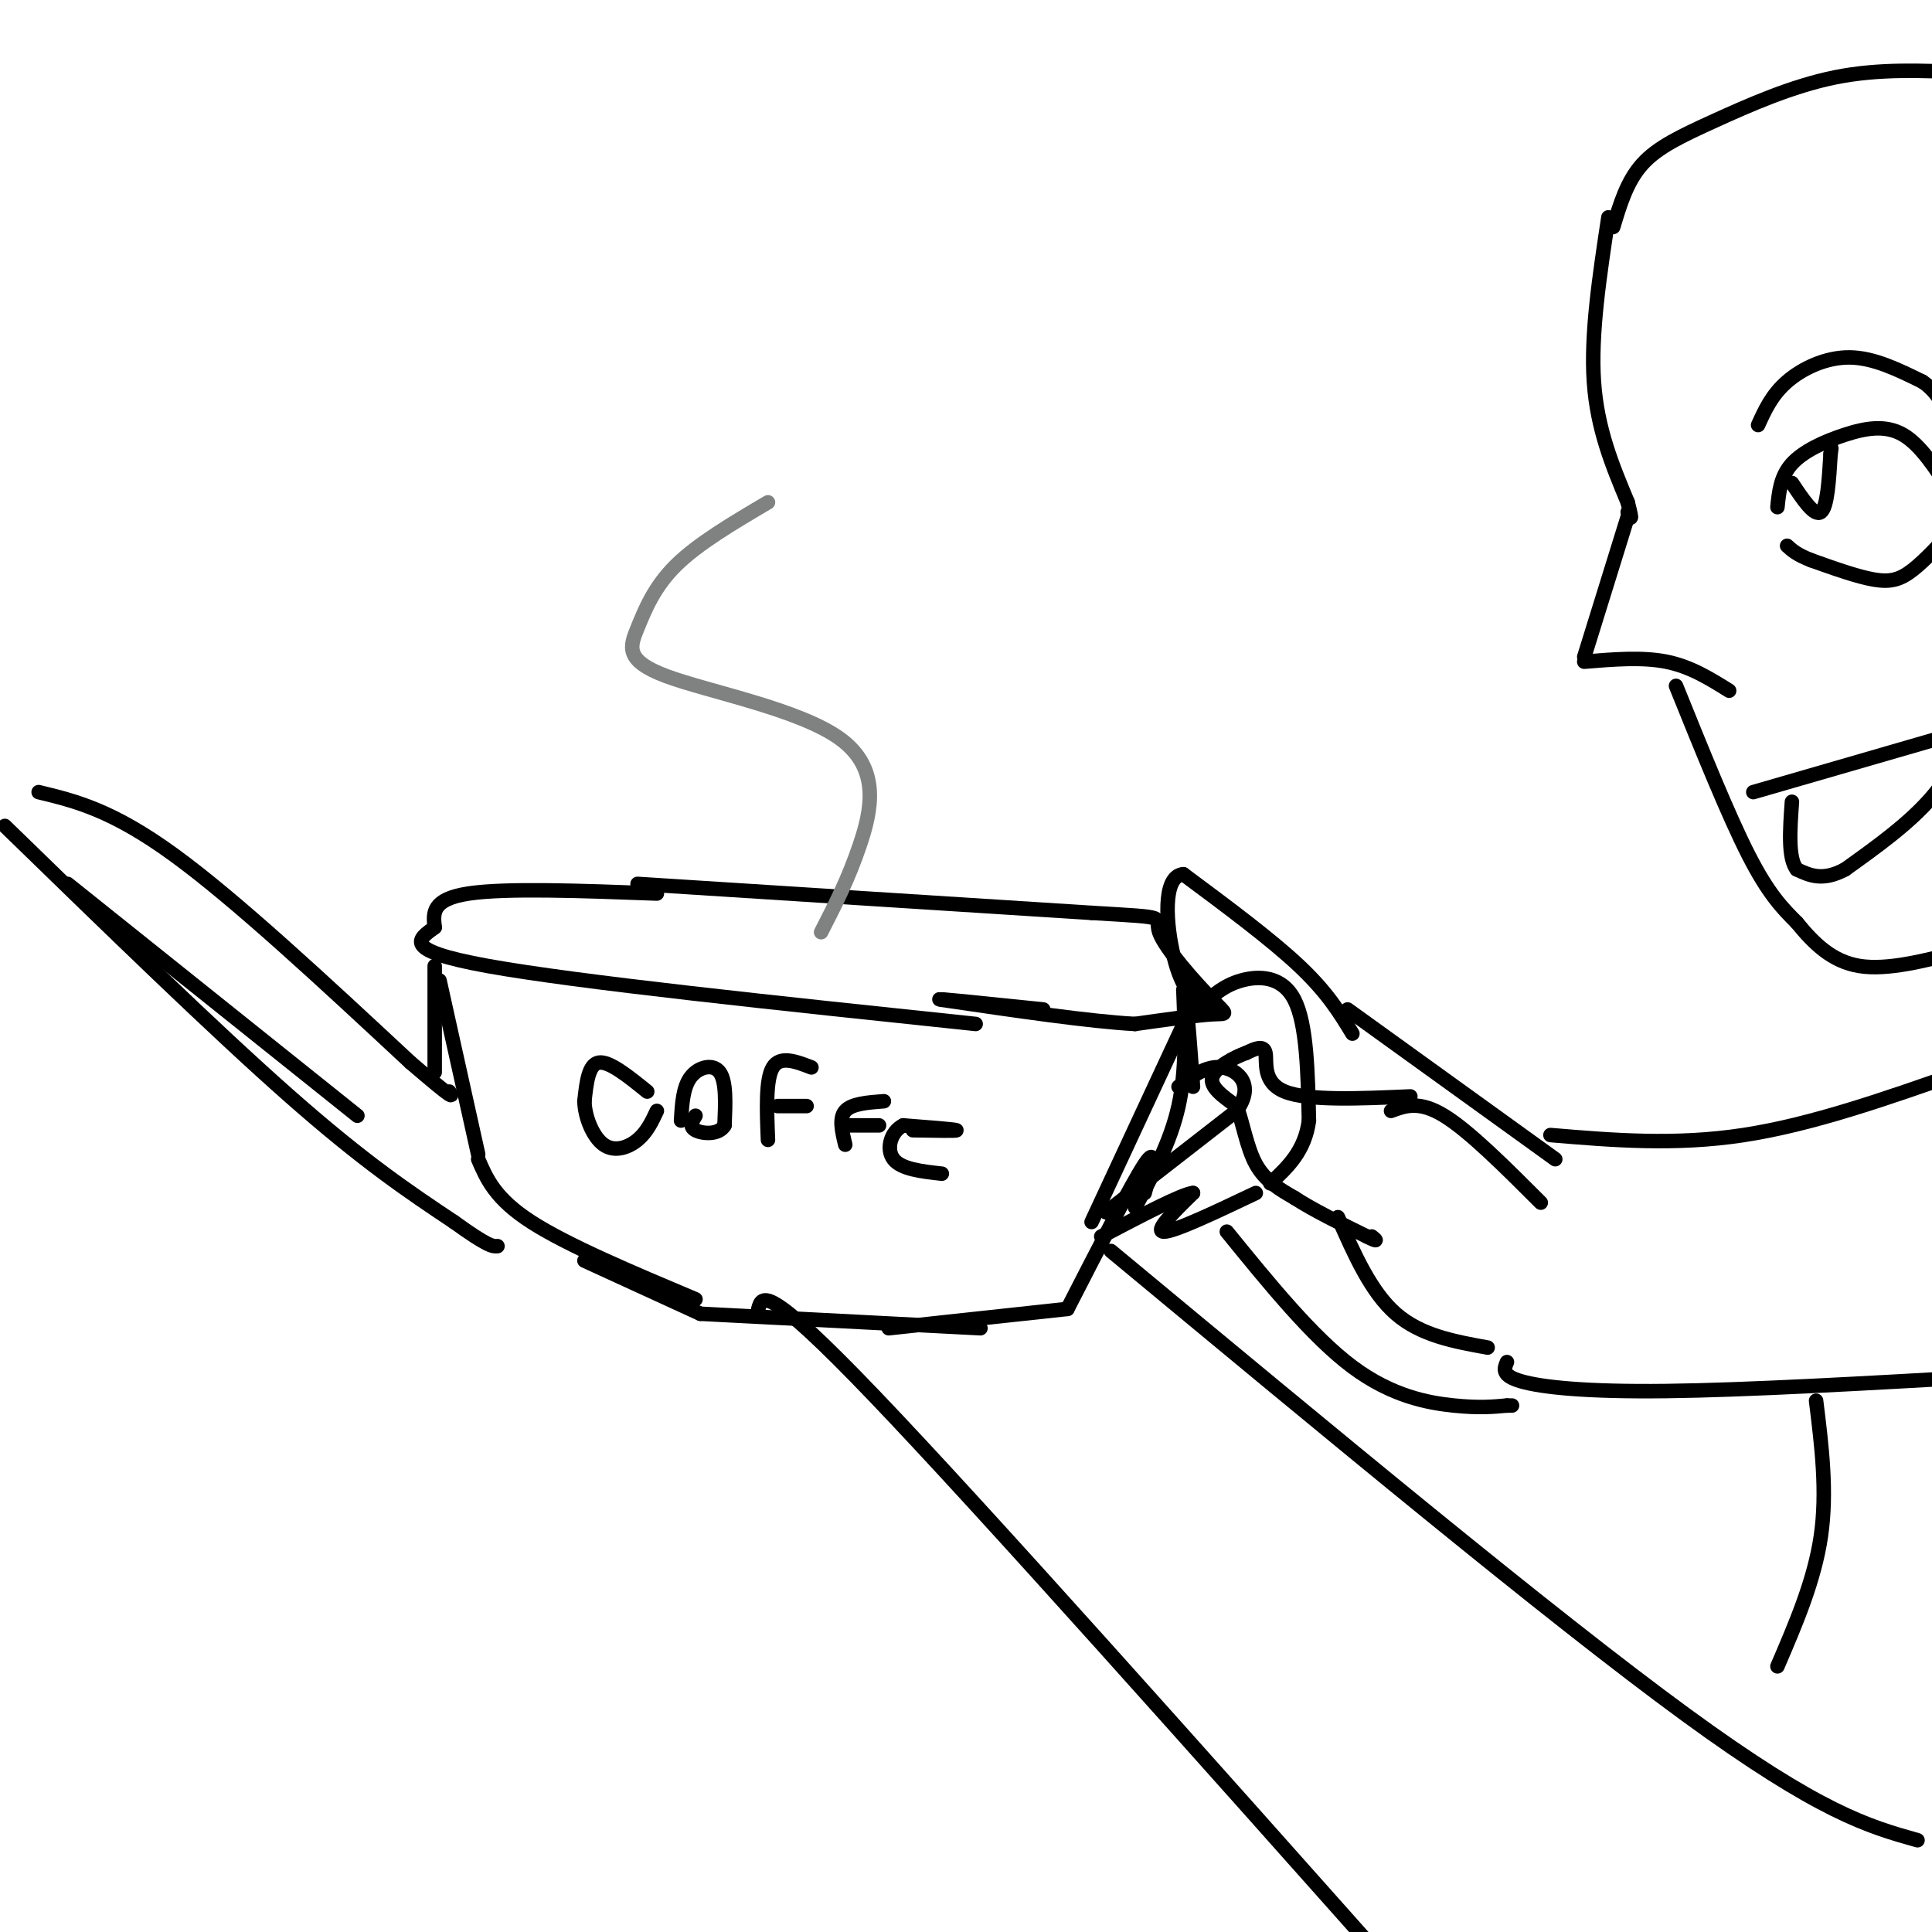 <svg viewBox='0 0 400 400' version='1.1' xmlns='http://www.w3.org/2000/svg' xmlns:xlink='http://www.w3.org/1999/xlink'><g fill='none' stroke='rgb(0,0,0)' stroke-width='3' stroke-linecap='round' stroke-linejoin='round'><path d='M136,185c-15.667,-0.583 -31.333,-1.167 -39,0c-7.667,1.167 -7.333,4.083 -7,7'/><path d='M90,192c-3.133,2.333 -7.467,4.667 11,8c18.467,3.333 59.733,7.667 101,12'/><path d='M132,183c0.000,0.000 94.000,6.000 94,6'/><path d='M226,189c17.097,1.027 12.841,0.595 14,4c1.159,3.405 7.735,10.648 11,14c3.265,3.352 3.219,2.815 0,3c-3.219,0.185 -9.609,1.093 -16,2'/><path d='M235,212c-9.333,-0.500 -24.667,-2.750 -40,-5'/><path d='M195,207c-3.167,-0.500 8.917,0.750 21,2'/><path d='M90,200c0.000,0.000 0.000,22.000 0,22'/><path d='M91,203c0.000,0.000 8.000,36.000 8,36'/><path d='M99,240c1.750,4.083 3.500,8.167 11,13c7.500,4.833 20.750,10.417 34,16'/><path d='M121,261c0.000,0.000 24.000,11.000 24,11'/><path d='M145,272c0.000,0.000 58.000,3.000 58,3'/><path d='M184,275c0.000,0.000 37.000,-4.000 37,-4'/><path d='M221,271c6.667,-13.000 13.333,-26.000 16,-30c2.667,-4.000 1.333,1.000 0,6'/><path d='M235,250c3.667,-6.750 7.333,-13.500 9,-21c1.667,-7.500 1.333,-15.750 1,-24'/><path d='M245,205c0.500,-0.667 1.250,9.667 2,20'/><path d='M246,210c0.000,0.000 -20.000,43.000 -20,43'/><path d='M249,208c2.222,-2.000 4.444,-4.000 8,-5c3.556,-1.000 8.444,-1.000 11,4c2.556,5.000 2.778,15.000 3,25'/><path d='M271,232c-0.833,6.333 -4.417,9.667 -8,13'/><path d='M260,247c-8.417,4.000 -16.833,8.000 -19,8c-2.167,0.000 1.917,-4.000 6,-8'/><path d='M247,247c-2.167,0.167 -10.583,4.583 -19,9'/><path d='M229,251c0.000,0.000 27.000,-21.000 27,-21'/><path d='M256,230c3.933,-5.444 0.267,-8.556 -3,-9c-3.267,-0.444 -6.133,1.778 -9,4'/><path d='M134,226c-3.917,-3.167 -7.833,-6.333 -10,-6c-2.167,0.333 -2.583,4.167 -3,8'/><path d='M121,228c0.071,3.262 1.750,7.417 4,9c2.250,1.583 5.071,0.595 7,-1c1.929,-1.595 2.964,-3.798 4,-6'/><path d='M141,232c0.200,-3.444 0.400,-6.889 2,-9c1.600,-2.111 4.600,-2.889 6,-1c1.400,1.889 1.200,6.444 1,11'/><path d='M150,233c-1.178,2.067 -4.622,1.733 -6,1c-1.378,-0.733 -0.689,-1.867 0,-3'/><path d='M159,236c-0.250,-6.250 -0.500,-12.500 1,-15c1.500,-2.500 4.750,-1.250 8,0'/><path d='M161,229c0.000,0.000 6.000,0.000 6,0'/><path d='M175,237c-0.667,-2.750 -1.333,-5.500 0,-7c1.333,-1.500 4.667,-1.750 8,-2'/><path d='M176,233c0.000,0.000 6.000,0.000 6,0'/><path d='M189,234c4.667,0.083 9.333,0.167 9,0c-0.333,-0.167 -5.667,-0.583 -11,-1'/><path d='M187,233c-2.600,1.267 -3.600,4.933 -2,7c1.600,2.067 5.800,2.533 10,3'/><path d='M14,183c0.000,0.000 60.000,48.000 60,48'/><path d='M1,171c21.750,21.167 43.500,42.333 59,56c15.500,13.667 24.750,19.833 34,26'/><path d='M94,253c7.167,5.167 8.083,5.083 9,5'/><path d='M8,164c7.583,1.833 15.167,3.667 28,13c12.833,9.333 30.917,26.167 49,43'/><path d='M85,220c9.500,8.167 8.750,7.083 8,6'/><path d='M230,259c45.583,37.833 91.167,75.667 119,96c27.833,20.333 37.917,23.167 48,26'/><path d='M157,271c0.750,-2.750 1.500,-5.500 24,18c22.500,23.500 66.750,73.250 111,123'/></g>
<g fill='none' stroke='rgb(128,130,130)' stroke-width='3' stroke-linecap='round' stroke-linejoin='round'><path d='M170,193c2.800,-5.452 5.599,-10.903 8,-18c2.401,-7.097 4.403,-15.838 -4,-22c-8.403,-6.162 -27.211,-9.744 -36,-13c-8.789,-3.256 -7.559,-6.184 -6,-10c1.559,-3.816 3.445,-8.519 8,-13c4.555,-4.481 11.777,-8.741 19,-13'/></g>
<g fill='none' stroke='rgb(0,0,0)' stroke-width='3' stroke-linecap='round' stroke-linejoin='round'><path d='M333,45c-1.833,12.083 -3.667,24.167 -3,34c0.667,9.833 3.833,17.417 7,25'/><path d='M337,104c1.167,4.500 0.583,3.250 0,2'/><path d='M337,107c0.000,0.000 -9.000,29.000 -9,29'/><path d='M328,137c6.000,-0.500 12.000,-1.000 17,0c5.000,1.000 9.000,3.500 13,6'/><path d='M347,142c5.417,13.417 10.833,26.833 15,35c4.167,8.167 7.083,11.083 10,14'/><path d='M372,191c3.511,4.311 7.289,8.089 13,9c5.711,0.911 13.356,-1.044 21,-3'/><path d='M334,47c1.423,-4.738 2.845,-9.476 6,-13c3.155,-3.524 8.042,-5.833 15,-9c6.958,-3.167 15.988,-7.190 25,-9c9.012,-1.810 18.006,-1.405 27,-1'/><path d='M364,88c1.422,-3.133 2.844,-6.267 6,-9c3.156,-2.733 8.044,-5.067 13,-5c4.956,0.067 9.978,2.533 15,5'/><path d='M398,79c3.500,2.333 4.750,5.667 6,9'/><path d='M368,105c0.321,-3.196 0.643,-6.393 3,-9c2.357,-2.607 6.750,-4.625 11,-6c4.250,-1.375 8.357,-2.107 12,0c3.643,2.107 6.821,7.054 10,12'/><path d='M404,102c1.833,2.833 1.417,3.917 1,5'/><path d='M405,109c-3.200,3.489 -6.400,6.978 -9,9c-2.600,2.022 -4.600,2.578 -8,2c-3.400,-0.578 -8.200,-2.289 -13,-4'/><path d='M375,116c-3.000,-1.167 -4.000,-2.083 -5,-3'/><path d='M371,100c2.333,3.500 4.667,7.000 6,6c1.333,-1.000 1.667,-6.500 2,-12'/><path d='M379,94c0.333,-2.167 0.167,-1.583 0,-1'/><path d='M363,164c0.000,0.000 38.000,-11.000 38,-11'/><path d='M401,153c6.489,0.289 3.711,6.511 -1,12c-4.711,5.489 -11.356,10.244 -18,15'/><path d='M382,180c-4.667,2.500 -7.333,1.250 -10,0'/><path d='M372,180c-1.833,-2.333 -1.417,-8.167 -1,-14'/><path d='M292,227c-10.622,0.467 -21.244,0.933 -26,-1c-4.756,-1.933 -3.644,-6.267 -4,-8c-0.356,-1.733 -2.178,-0.867 -4,0'/><path d='M258,218c-2.400,0.844 -6.400,2.956 -7,5c-0.600,2.044 2.200,4.022 5,6'/><path d='M256,229c1.311,3.289 2.089,8.511 4,12c1.911,3.489 4.956,5.244 8,7'/><path d='M268,248c3.833,2.500 9.417,5.250 15,8'/><path d='M283,256c2.667,1.333 1.833,0.667 1,0'/><path d='M288,230c2.917,-1.083 5.833,-2.167 11,1c5.167,3.167 12.583,10.583 20,18'/><path d='M280,214c-2.583,-4.250 -5.167,-8.500 -11,-14c-5.833,-5.500 -14.917,-12.250 -24,-19'/><path d='M245,181c-4.444,0.333 -3.556,10.667 -2,17c1.556,6.333 3.778,8.667 6,11'/><path d='M279,209c0.000,0.000 43.000,31.000 43,31'/><path d='M254,255c8.889,10.933 17.778,21.867 26,28c8.222,6.133 15.778,7.467 21,8c5.222,0.533 8.111,0.267 11,0'/><path d='M312,291c1.833,0.000 0.917,0.000 0,0'/><path d='M277,252c3.417,7.750 6.833,15.500 12,20c5.167,4.500 12.083,5.750 19,7'/><path d='M321,235c12.917,1.083 25.833,2.167 40,0c14.167,-2.167 29.583,-7.583 45,-13'/><path d='M312,282c-0.600,1.400 -1.200,2.800 3,4c4.200,1.200 13.200,2.200 30,2c16.800,-0.200 41.400,-1.600 66,-3'/><path d='M376,290c1.167,9.417 2.333,18.833 1,28c-1.333,9.167 -5.167,18.083 -9,27'/></g>
</svg>